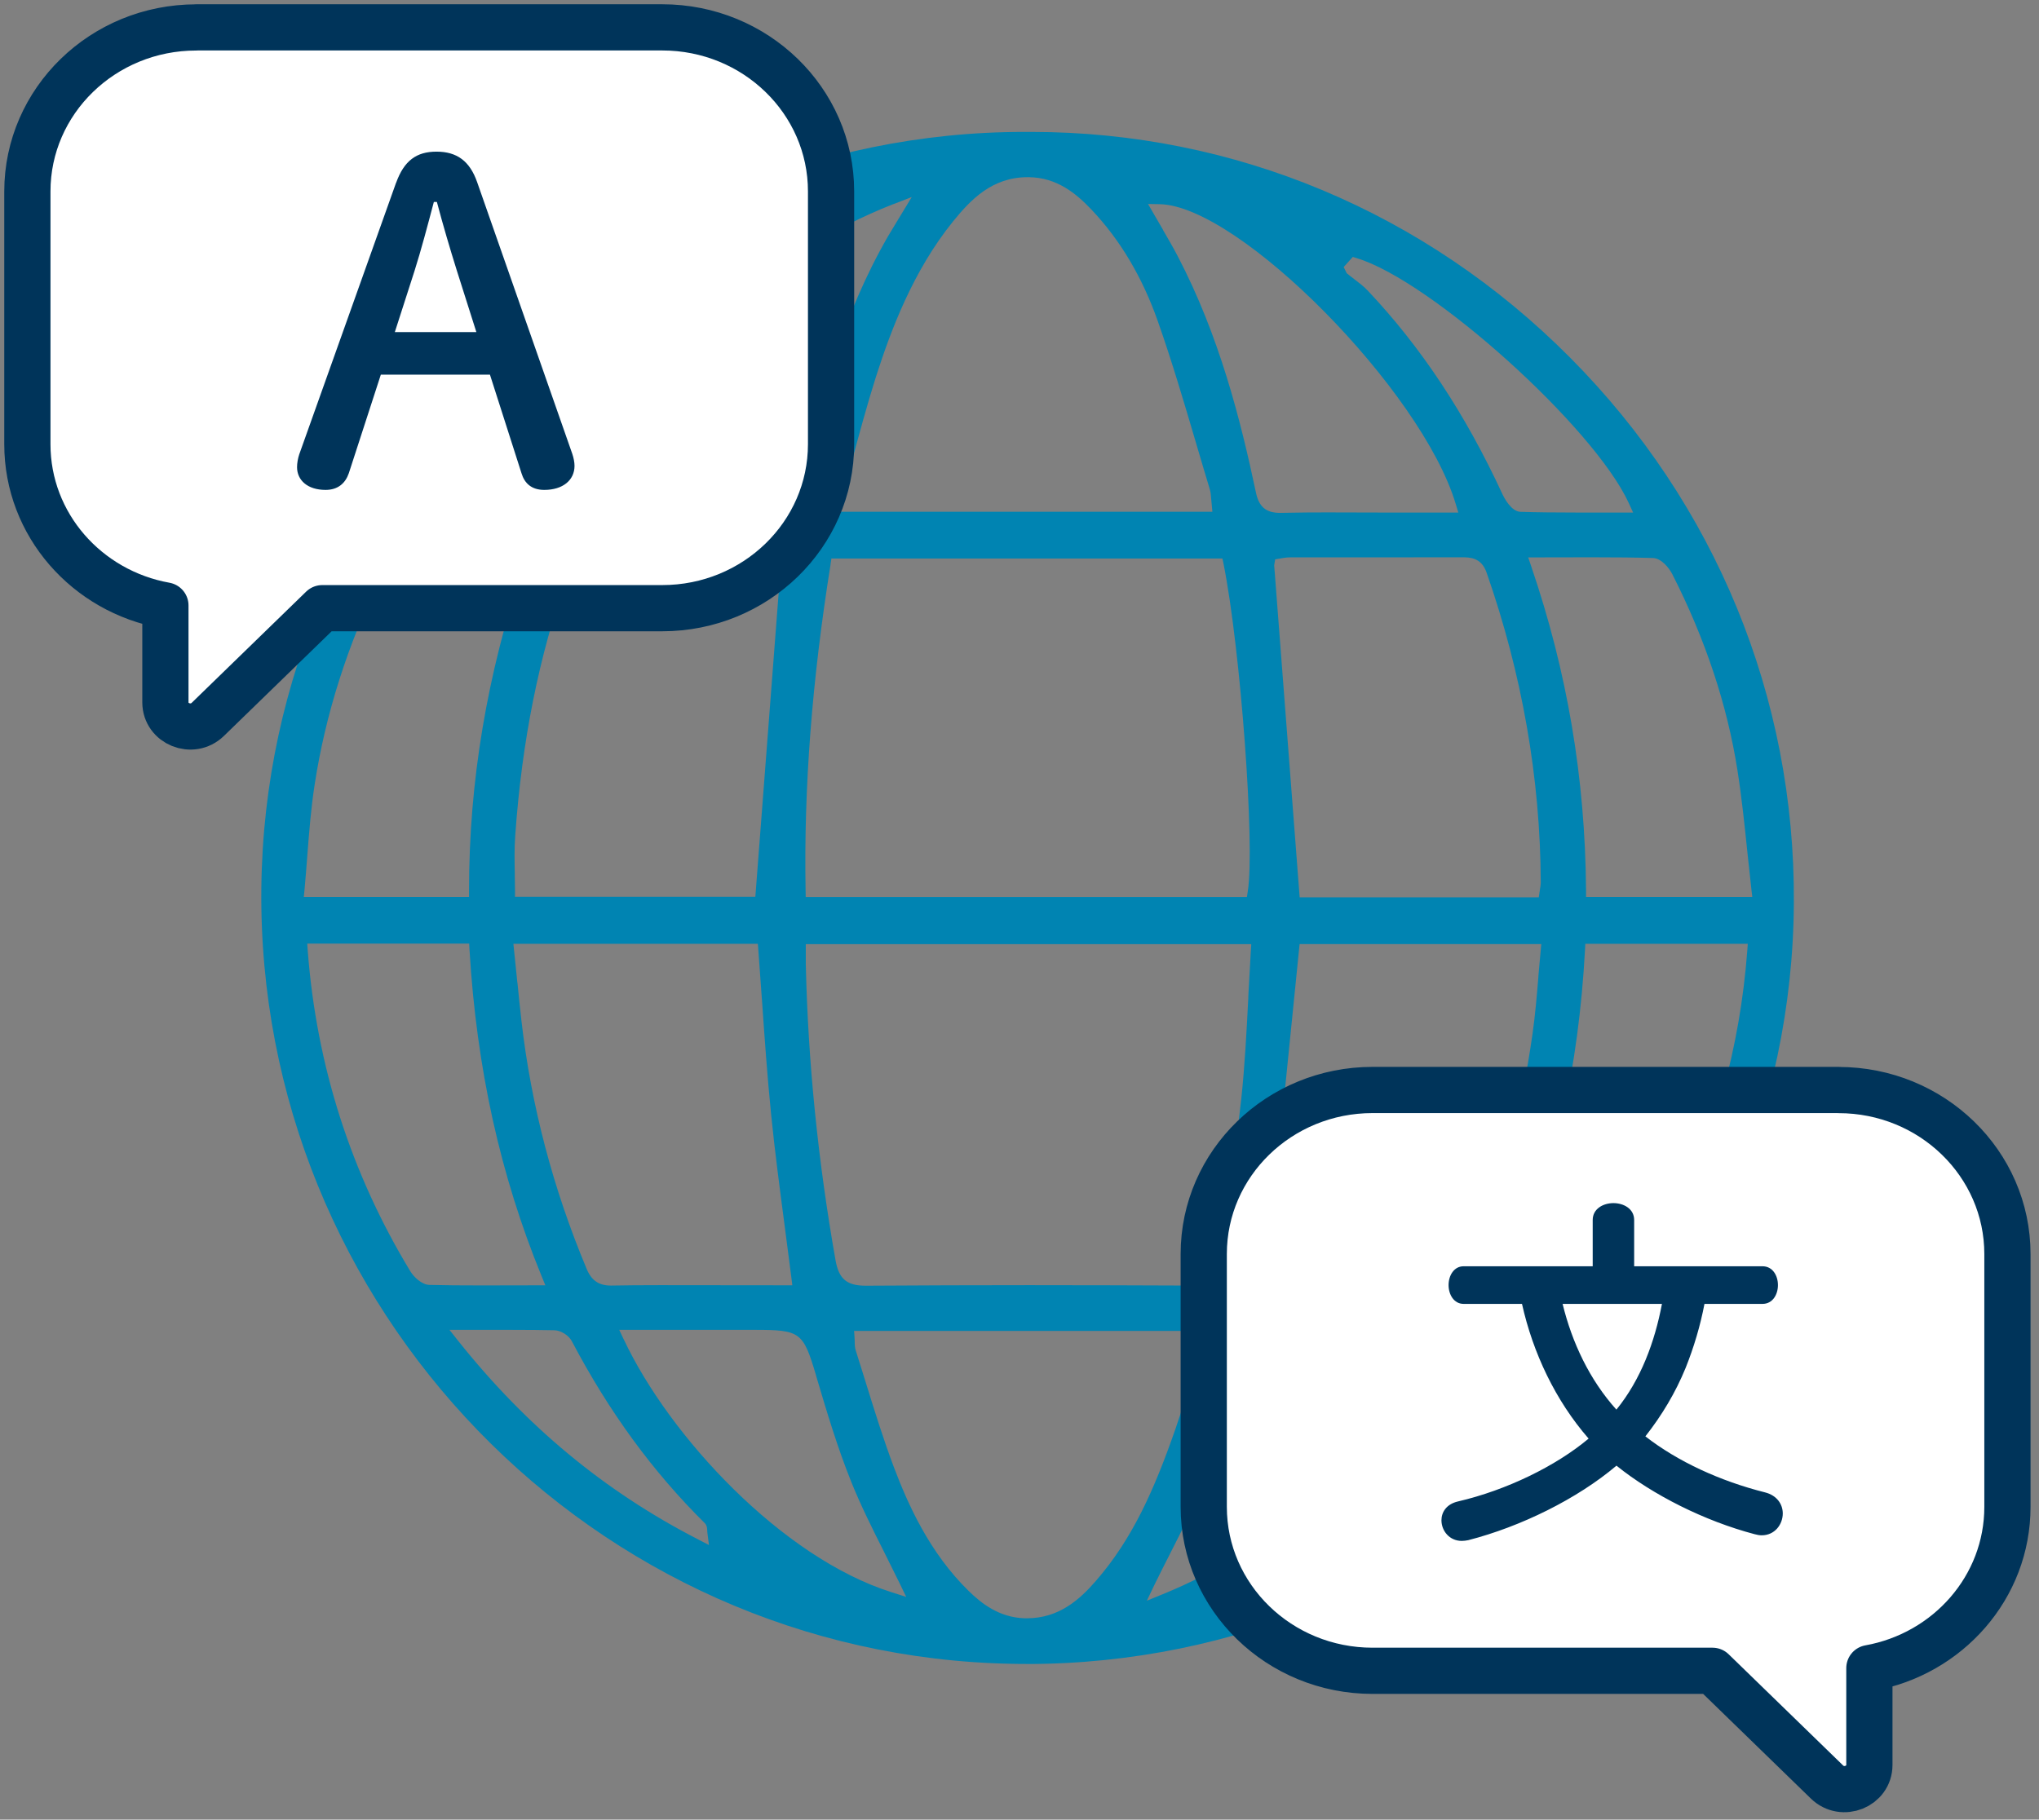 <svg width="149" height="133" viewBox="0 0 149 133" fill="none" xmlns="http://www.w3.org/2000/svg">
<rect x="0" y="0" width="149" height="133" fill="#808080" stroke="none"/>
<path fill-rule="evenodd" clip-rule="evenodd" d="M74.996 121.621C74.653 121.621 74.316 121.621 73.973 121.611C43.368 121.066 18.75 95.614 19.098 64.879C19.445 34.423 44.454 9.642 74.846 9.642H75.363C90.178 9.642 104.158 15.498 114.733 26.136C125.37 36.836 131.179 50.99 131.087 65.988C130.908 96.665 105.745 121.626 74.996 121.626V121.621ZM62.448 97.799L62.458 98.064C62.458 98.277 62.463 98.494 62.535 98.711C62.781 99.483 63.022 100.264 63.268 101.051L63.283 101.104C63.91 103.125 64.556 105.209 65.314 107.221C66.356 109.971 67.919 113.487 70.794 116.295C71.711 117.188 72.999 118.22 74.866 118.283H75.044C77.394 118.283 78.908 116.903 80.081 115.552C82.768 112.465 84.36 108.861 85.913 104.394C86.41 102.966 86.82 101.548 87.259 100.042L87.298 99.917C87.491 99.256 88.002 97.519 88.002 97.519L88.074 97.278H62.414L62.448 97.794V97.799ZM92.537 97.191C91.432 97.191 91.2 97.958 91.036 98.518L90.327 100.853C89.546 103.439 88.74 106.116 87.775 108.668C87.167 110.294 86.381 111.838 85.546 113.473L85.474 113.618C85.103 114.346 84.722 115.094 84.35 115.861L83.805 116.999L84.972 116.522C93.092 113.217 99.349 107.366 104.67 98.108L104.969 97.597L104.404 97.409L104.202 97.331C104.076 97.283 103.951 97.23 103.796 97.23H99.02C96.898 97.22 94.703 97.22 92.551 97.201H92.546L92.537 97.191ZM45.583 97.9C48.921 104.997 57.146 113.849 65.145 116.377L66.221 116.72L65.729 115.702C65.362 114.949 64.986 114.197 64.6 113.425L64.571 113.367C63.751 111.736 62.907 110.053 62.221 108.35C61.194 105.803 60.412 103.173 59.66 100.636L59.616 100.477C58.69 97.355 58.478 97.201 55.135 97.201H45.25L45.578 97.896L45.583 97.9ZM32.852 97.211L33.479 98.002C38.467 104.264 44.193 109.006 50.986 112.503L51.806 112.928L51.69 112.011L51.676 111.799C51.666 111.664 51.656 111.481 51.497 111.326C47.701 107.568 44.522 103.222 41.791 98.04C41.574 97.611 40.99 97.24 40.513 97.23C39.577 97.211 38.593 97.201 37.309 97.201H32.852V97.211ZM112.76 97.201C111.539 97.201 110.521 97.215 109.571 97.244C108.896 97.269 108.336 98.122 108.235 98.291C107.791 98.996 107.376 99.7 106.923 100.486C106.199 101.726 105.456 103.005 104.612 104.167C103.285 105.991 101.828 107.766 100.415 109.483L100.207 109.739C99.653 110.415 99.078 111.114 98.504 111.828L98.408 111.949L98.977 112.634L99.112 112.561C106.127 108.871 111.867 104.104 116.672 97.997L117.29 97.211L112.765 97.196L112.76 97.201ZM114.603 93.94C115.003 93.94 115.432 93.974 115.852 94.007L115.958 94.017C116.503 94.06 116.952 94.094 117.401 94.094C118.293 94.094 118.954 93.945 119.47 93.631C120.522 92.98 121.096 91.687 121.656 90.433L121.665 90.413C121.834 90.032 121.998 89.661 122.182 89.309C125.298 83.211 127.146 76.549 127.681 69.51L127.72 68.984H115.847L115.823 69.447C115.365 77.909 113.657 85.705 110.594 93.269L110.324 93.935L113.416 93.945C113.783 93.945 114.569 93.935 114.603 93.935V93.94ZM58.883 70.451C59.042 77.581 59.776 84.875 61.059 92.126C61.305 93.491 61.884 93.974 63.264 93.974C67.301 93.949 71.209 93.935 75.213 93.935C79.217 93.935 83.516 93.949 87.105 93.964C88.156 93.964 88.89 93.689 89.054 92.343C89.256 90.756 89.493 89.14 89.724 87.582L89.768 87.282C90.105 85.02 90.457 82.675 90.704 80.34C90.964 77.885 91.09 75.483 91.22 72.935V72.824C91.278 71.773 91.335 70.649 91.403 69.525L91.437 69.008H58.883V70.456V70.451ZM99.045 93.935C101.457 93.935 103.415 93.945 105.2 93.974C106.368 93.974 106.985 93.568 107.419 92.522C109.61 87.229 111.149 81.517 111.993 75.54C112.186 74.17 112.306 72.766 112.417 71.406V71.348C112.475 70.745 112.61 69.211 112.61 69.211L112.63 69.004H94.968L92.46 93.94L99.045 93.93V93.935ZM37.811 71.821C37.907 72.781 37.999 73.688 38.105 74.614C38.81 80.779 40.411 86.877 42.867 92.739C43.224 93.597 43.759 93.964 44.647 93.964C45.727 93.945 46.827 93.935 48.217 93.935L57.899 93.945L57.831 93.395C57.663 92.063 57.489 90.746 57.344 89.637C56.992 86.959 56.625 84.195 56.346 81.416C56.071 78.681 55.873 75.868 55.685 73.152L55.67 72.974C55.588 71.797 55.395 69.158 55.395 69.158L55.381 68.984H37.517L37.806 71.826L37.811 71.821ZM22.489 69.496C23.126 77.885 25.649 85.768 29.986 92.922C30.227 93.313 30.797 93.901 31.385 93.916C32.495 93.945 33.706 93.954 35.196 93.954L39.852 93.945L39.577 93.274C36.552 85.888 34.83 78.088 34.309 69.428L34.285 68.97H22.451L22.489 69.496ZM106.816 40.734C104.568 40.739 102.32 40.739 100.072 40.739H94.288C93.984 40.739 93.68 40.796 93.584 40.816L93.183 40.883L93.111 41.317L94.973 65.588H112.446L112.543 64.937C112.572 64.782 112.591 64.642 112.591 64.507C112.562 56.89 111.226 49.263 108.626 41.834C108.24 40.734 107.386 40.734 106.816 40.734ZM60.697 41.235C59.332 49.76 58.734 57.56 58.869 65.086L58.878 65.564H91.118L91.181 65.154C91.717 61.806 90.66 47.488 89.411 41.211L89.329 40.821H60.755L60.692 41.231L60.697 41.235ZM30.015 40.714C28.973 40.714 28.327 41.129 27.849 42.099C25.408 47.097 23.777 52.225 22.996 57.329C22.73 59.037 22.591 60.793 22.46 62.496L22.451 62.611C22.398 63.335 22.33 64.184 22.253 65.028L22.2 65.559H34.275V65.072C34.275 57.131 35.573 49.379 38.24 41.37L38.453 40.729L33.324 40.743C32.036 40.743 31.052 40.729 30.131 40.705H30.005L30.015 40.714ZM111.674 40.743L111.891 41.385C114.525 49.104 115.838 56.851 115.9 65.077V65.559H128.048L127.985 65.014C127.898 64.252 127.816 63.494 127.739 62.746L127.681 62.201C127.493 60.383 127.281 58.318 126.962 56.287C126.215 51.521 124.613 46.706 122.206 41.973C121.969 41.505 121.395 40.801 120.787 40.787C119.504 40.748 118.129 40.734 116.33 40.734L111.674 40.743ZM43.441 40.714C42.36 40.714 41.796 41.129 41.424 42.186C39.374 48.004 38.139 54.174 37.652 61.053C37.579 62.008 37.603 62.978 37.618 63.837V64.039C37.628 64.382 37.633 64.72 37.633 65.062V65.549H55.197L57.093 40.835L56.606 40.796C56.326 40.772 55.984 40.743 55.636 40.743H49.563C47.898 40.743 45.703 40.743 43.494 40.714H43.436H43.441ZM35.288 37.453C36.537 37.453 37.483 37.463 38.366 37.492C39.548 37.492 40.02 36.976 40.402 36.141C42.809 30.83 45.66 26.353 49.105 22.464C49.654 21.842 50.233 21.224 50.793 20.626L51.729 19.623L51.193 18.899L51.053 18.967C42.886 22.947 36.325 28.75 31.004 36.701L30.493 37.458L35.298 37.448L35.288 37.453ZM84.982 16.801C85.344 17.423 85.715 18.06 86.053 18.706C89.112 24.553 90.66 30.719 91.775 35.987C91.996 37.053 92.513 37.487 93.55 37.487C94.891 37.458 96.083 37.453 96.97 37.453L100.868 37.463H106.566L106.377 36.836C103.907 28.562 90.569 15.045 84.751 14.924L83.892 14.91L84.987 16.796L84.982 16.801ZM98.191 19.522L98.413 19.97L98.442 19.994C98.61 20.134 98.789 20.269 98.963 20.404C99.305 20.665 99.657 20.93 99.951 21.244C103.859 25.383 107.072 30.241 109.783 36.102C109.923 36.401 110.43 37.381 111.105 37.41C112.277 37.448 113.532 37.463 115.177 37.463H119.34L119.022 36.768C116.474 31.22 104.588 20.515 99.146 18.87L98.856 18.779L98.191 19.517V19.522ZM65.29 14.915C56.071 18.518 49.191 25.46 43.629 36.763L43.286 37.463H55.419C57.889 37.463 58.068 37.323 58.603 34.93C59.848 29.431 61.57 23.024 64.904 17.249C65.097 16.921 65.299 16.584 65.512 16.241L66.626 14.403L65.294 14.919L65.29 14.915ZM75.093 12.951C72.487 12.951 70.924 14.611 69.66 16.164C66.713 19.801 65.087 24.172 64.002 27.568C63.355 29.614 62.81 31.64 62.231 33.787L62.139 34.12C61.903 35.003 61.662 35.89 61.411 36.787L61.237 37.405H88.595L88.576 37.197C88.576 37.197 88.518 36.594 88.508 36.474C88.489 36.223 88.475 35.992 88.407 35.765C88.084 34.703 87.766 33.623 87.457 32.576L87.375 32.296C86.564 29.541 85.643 26.415 84.606 23.473C83.477 20.26 81.846 17.515 79.753 15.315C78.653 14.157 77.244 12.97 75.17 12.951H75.088H75.093Z" fill="#0084B2"/>
<path d="M14.335 2H48.394C55.206 2 60.73 7.369 60.73 13.988V32.465C60.73 39.084 55.206 44.453 48.394 44.453H23.55L15.184 52.582C14.041 53.691 12.087 52.905 12.087 51.337V44.255C6.347 43.228 2 38.346 2 32.47V13.993C2 7.374 7.524 2.005 14.335 2.005V2Z" fill="white" stroke="#00345A" stroke-width="3.377" stroke-linecap="round" stroke-linejoin="round"/>
<path d="M28.948 13.356C29.527 11.755 30.419 11.084 31.896 11.084C33.372 11.084 34.327 11.755 34.872 13.327L41.824 33.184C41.92 33.473 41.983 33.791 41.983 34.047C41.983 35.104 41.12 35.808 39.774 35.808C38.843 35.808 38.331 35.326 38.109 34.592L35.803 27.385H27.829L25.489 34.592C25.233 35.33 24.688 35.808 23.791 35.808C22.479 35.808 21.707 35.104 21.707 34.144C21.707 33.854 21.77 33.502 21.866 33.213L28.943 13.356H28.948ZM31.703 14.765C31.254 16.463 30.772 18.286 30.294 19.792L28.852 24.273H34.81L33.367 19.724C32.885 18.185 32.373 16.458 31.925 14.76H31.703V14.765Z" fill="#00345A"/>
<path d="M134.357 79.669H100.298C93.487 79.669 87.963 85.039 87.963 91.657V110.134C87.963 116.753 93.487 122.122 100.298 122.122H125.143L133.508 130.251C134.652 131.361 136.605 130.574 136.605 129.007V121.925C142.346 120.897 146.693 116.015 146.693 110.139V91.662C146.693 85.043 141.169 79.674 134.357 79.674V79.669Z" fill="white" stroke="#00345A" stroke-width="3.377" stroke-linecap="round" stroke-linejoin="round"/>
<path d="M124.554 95.304C124.25 96.901 123.782 98.469 123.179 99.979C122.436 101.793 121.447 103.443 120.236 104.986C122.6 106.829 125.707 108.257 128.983 109.082C129.861 109.304 130.276 109.96 130.276 110.621C130.276 111.417 129.697 112.218 128.737 112.218C128.573 112.218 128.409 112.189 128.216 112.136C124.559 111.171 120.791 109.275 118.123 107.128C115.263 109.55 111.138 111.586 107.288 112.575C107.124 112.604 106.984 112.628 106.82 112.628C105.913 112.628 105.334 111.885 105.334 111.118C105.334 110.539 105.691 109.936 106.545 109.743C110.091 108.918 113.695 107.157 116.088 105.15C113.666 102.372 112.016 98.879 111.22 95.304H106.955C106.241 95.304 105.855 94.619 105.855 93.929C105.855 93.239 106.241 92.554 106.955 92.554H116.387V89.172C116.387 88.348 117.159 87.938 117.902 87.938C118.644 87.938 119.416 88.348 119.416 89.172V92.554H128.795C129.538 92.554 129.923 93.239 129.923 93.929C129.923 94.619 129.538 95.304 128.795 95.304H124.559H124.554ZM114.187 95.304C114.877 98.136 116.165 100.862 118.119 103.032C119.908 100.833 120.921 98.083 121.447 95.304H114.187Z" fill="#00345A"/>
</svg>

